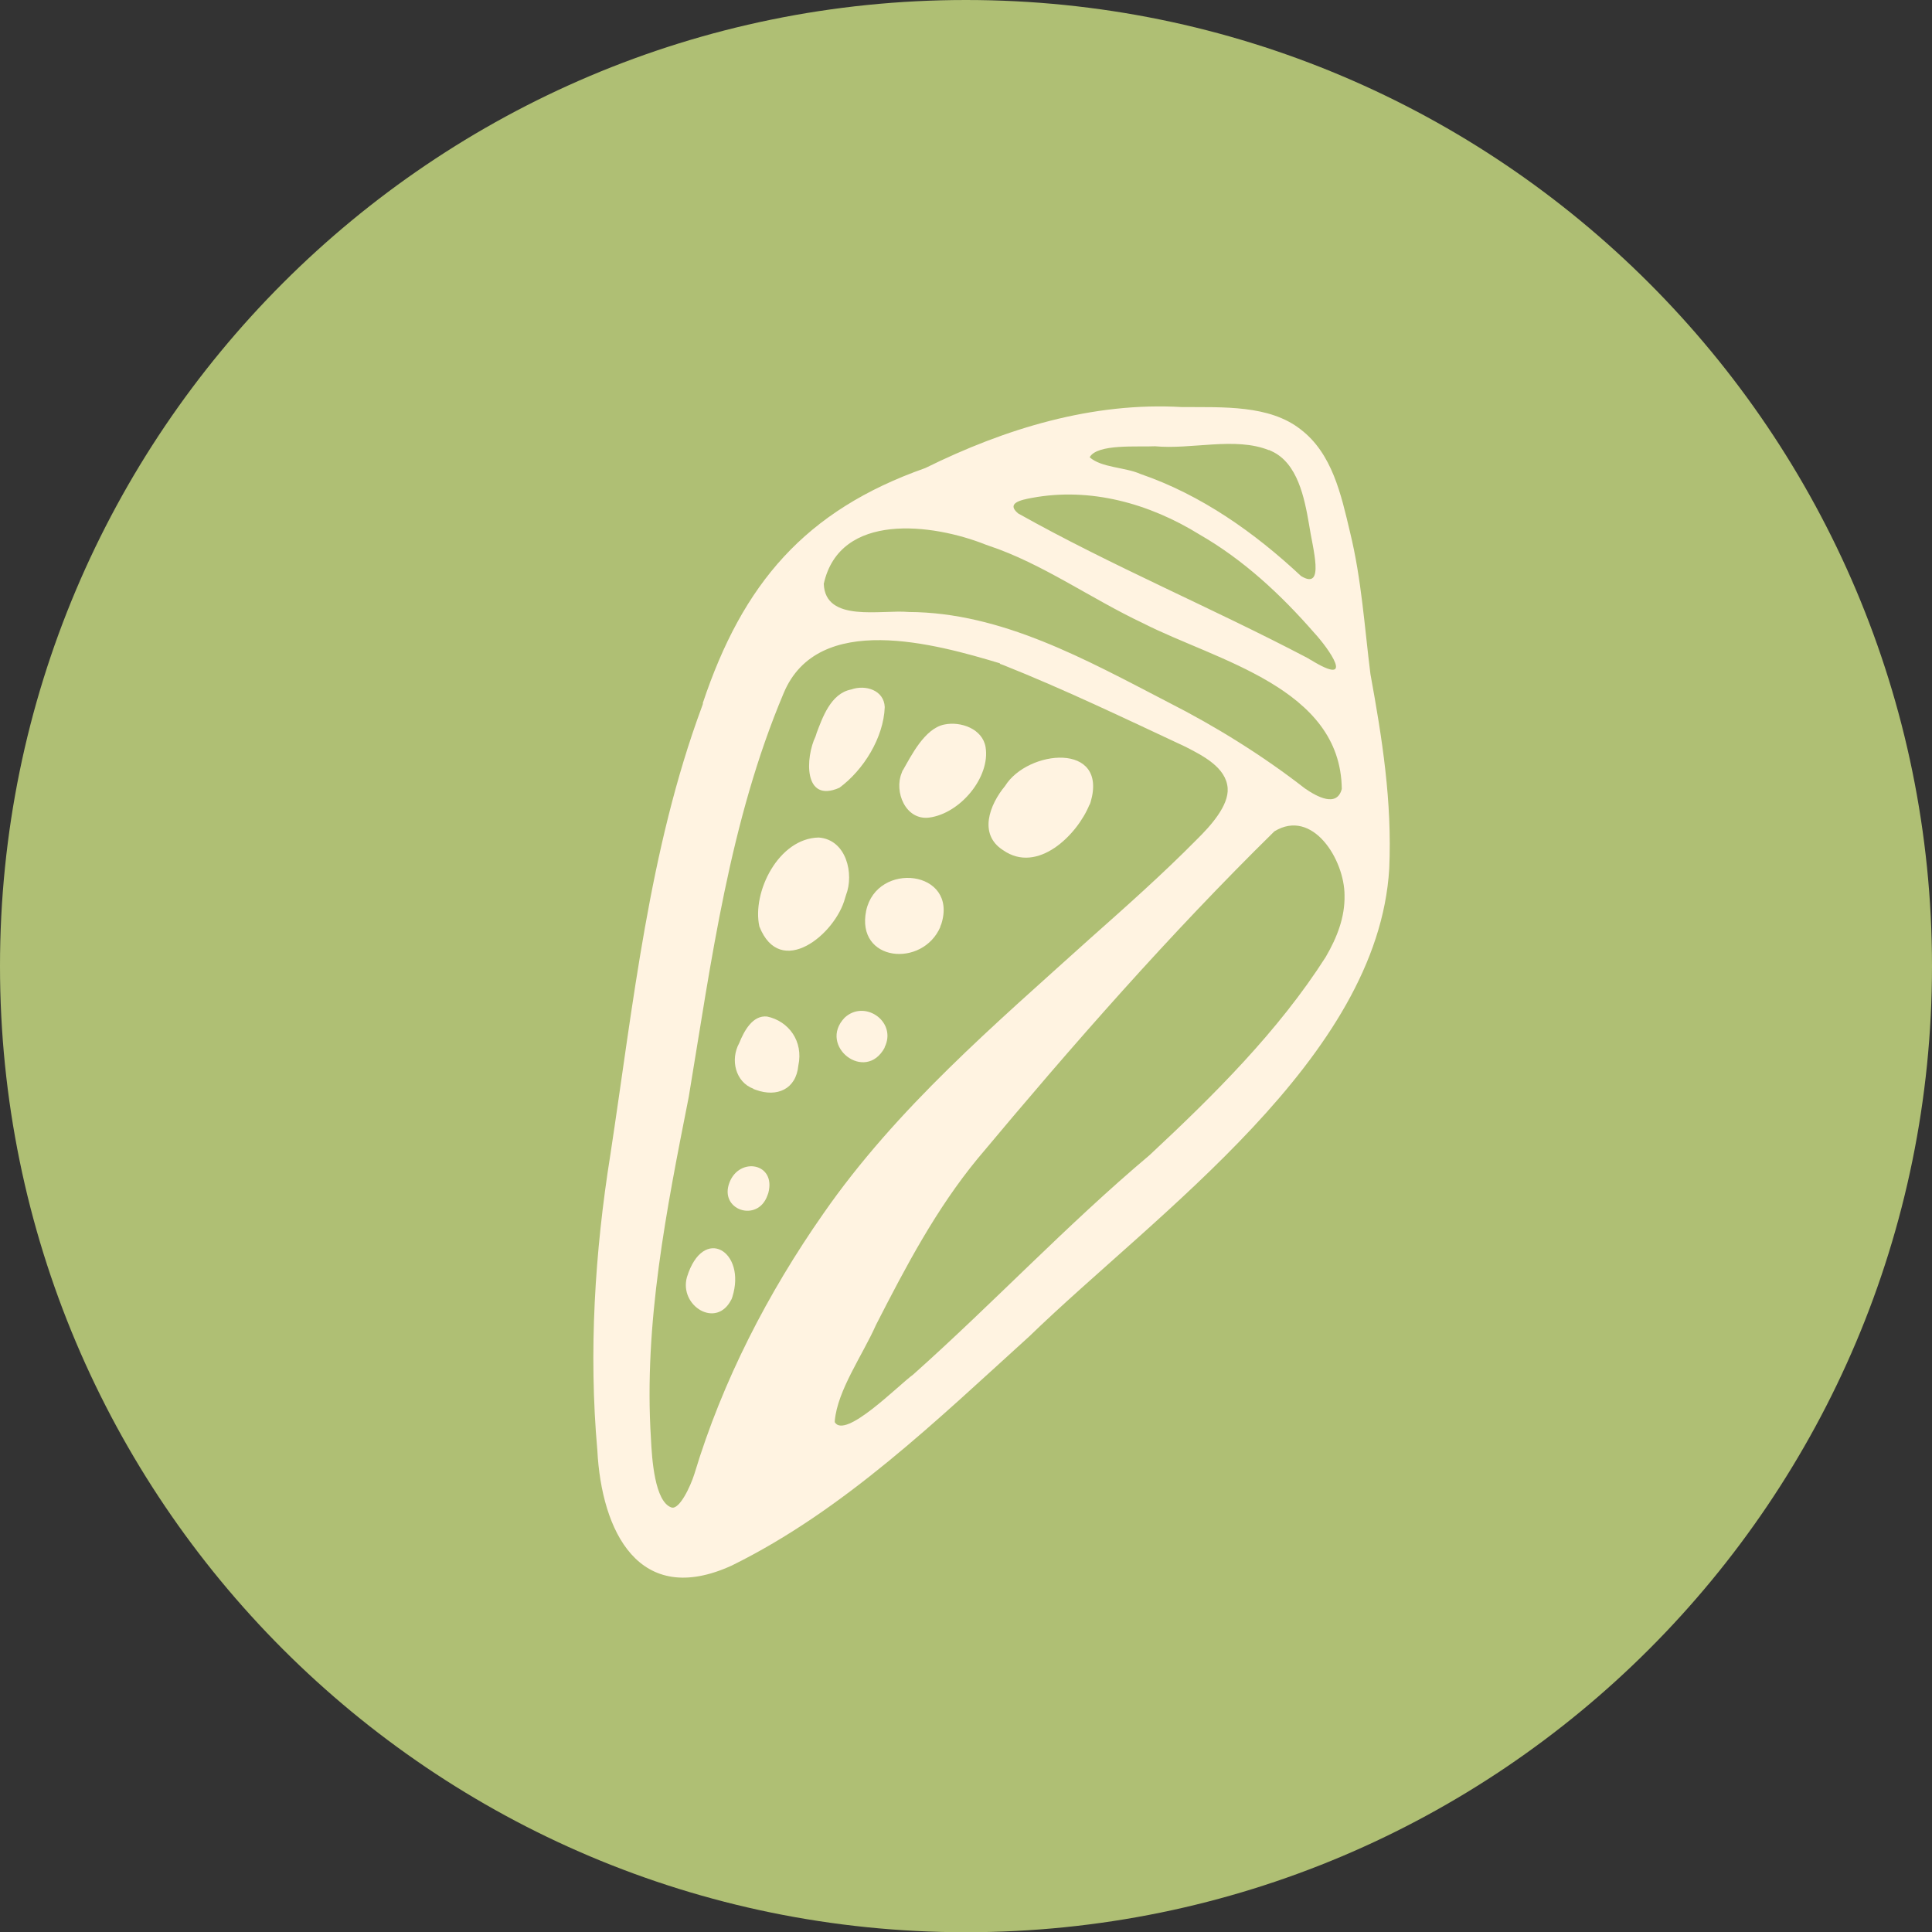<svg viewBox="0 0 84.29 84.29" xmlns="http://www.w3.org/2000/svg" data-name="Layer 2" id="Layer_2">
  <rect x="0" y="0" width="84.29" height="84.29" fill="#333333" stroke="none"/>
  <defs>
    <style>
      .cls-1 {
        fill: #afbf74;
      }

      .cls-2 {
        fill: #fff3e1;
      }
    </style>
  </defs>
  <g data-name="Layer 1" id="Layer_1-2">
    <path d="M84.29,42.15c0,23.28-18.87,42.15-42.15,42.15S0,65.42,0,42.15,18.87,0,42.14,0s42.15,18.87,42.15,42.15" class="cls-1"></path>
    <path d="M30.66,30.68c1.74-5.21,4.46-8.41,9.71-10.26,3.48-1.72,7.3-2.89,11.2-2.66,1.8.01,3.8-.1,5.17.97,1.38,1.05,1.77,2.84,2.16,4.49.5,2.04.63,4.12.89,6.19.51,2.8.95,5.55.82,8.49-.49,8.28-10.16,15.03-15.7,20.4-4.03,3.65-8.07,7.58-12.98,10-4.06,1.86-5.69-1.5-5.87-5.04-.38-4.26-.11-8.64.57-12.89,1-6.56,1.68-13.29,3.99-19.53l.05-.14ZM43.63,28.94c-2.8-.84-7.94-2.29-9.44,1.3-2.36,5.59-3.15,11.66-4.14,17.61-.97,4.91-1.97,9.89-1.65,14.92.04.85.16,2.76.9,3,.34.1.82-.9,1-1.48,1.22-4.04,3.2-7.88,5.62-11.34,3.2-4.61,7.49-8.26,11.61-11.98,1.6-1.42,3.21-2.85,4.69-4.35.6-.59,1.4-1.48,1.34-2.24-.07-.9-1.08-1.41-1.84-1.8-2.63-1.23-5.32-2.52-7.96-3.57l-.14-.05ZM36.42,62.05c.46.75,2.76-1.6,3.42-2.08,3.5-3.12,6.71-6.54,10.31-9.57,2.81-2.62,5.63-5.42,7.69-8.65.5-.86.84-1.74.82-2.69,0-1.55-1.39-3.81-3.06-2.79-4.59,4.51-8.82,9.34-12.94,14.27-1.82,2.21-3.13,4.7-4.44,7.26-.59,1.33-1.68,2.85-1.8,4.19v.06ZM43,23.76c-2.31-.92-6.36-1.44-7.06,1.71.06,1.71,2.51,1.12,3.71,1.23,4.05.02,7.71,2.07,11.32,3.94,2.07,1.05,4.14,2.34,5.95,3.75.53.37,1.41.85,1.62.03-.05-4.42-5.45-5.59-8.67-7.23-2.27-1.07-4.41-2.61-6.73-3.38l-.14-.05ZM57.17,28.78c2.03,1.25.8-.49.16-1.18-1.44-1.65-3.07-3.17-4.98-4.27-2.21-1.37-4.78-2.08-7.32-1.61-.49.09-1.15.23-.61.68,4.08,2.29,8.48,4.13,12.63,6.31l.13.08ZM55.36,19.64c-1.47-.59-3.37-.02-4.97-.17-.73.04-2.52-.12-2.85.48.52.46,1.55.43,2.22.73,2.65.91,4.98,2.56,7,4.45,1.07.66.5-1.23.35-2.26-.2-1.16-.5-2.66-1.62-3.18l-.13-.06Z" class="cls-2"></path>
    <path d="M36.87,39.18c-.42,1.59-2.83,3.55-3.74,1.24-.33-1.5.84-3.85,2.59-3.88,1.21.09,1.55,1.59,1.19,2.51l-.04.13Z" class="cls-2"></path>
    <path d="M47.53,35.11c-.53,1.31-2.26,3.04-3.77,1.98-1.08-.69-.59-1.98.09-2.8.99-1.59,4.51-1.93,3.73.71l-.04.11Z" class="cls-2"></path>
    <path d="M39.39,33.61c.36-.63.95-1.83,1.81-2,.72-.15,1.67.19,1.8.99.21,1.3-1.1,2.89-2.46,3.07-1.04.13-1.54-1.14-1.2-1.95l.04-.11Z" class="cls-2"></path>
    <path d="M35.62,32c.26-.68.62-1.75,1.52-1.92.62-.22,1.43.03,1.46.77-.05,1.33-.92,2.74-1.98,3.52-1.58.69-1.48-1.33-1.04-2.24l.04-.12Z" class="cls-2"></path>
    <path d="M41.03,40.43c-.77,1.81-3.7,1.54-3.24-.7.47-2.18,4.02-1.77,3.28.58l-.05.12Z" class="cls-2"></path>
    <path d="M32.87,47.5c-.78-.29-1.02-1.26-.62-1.99.21-.52.58-1.23,1.22-1.16.94.2,1.59,1.08,1.36,2.14-.1,1.04-.94,1.39-1.85,1.06l-.11-.04Z" class="cls-2"></path>
    <path d="M31.91,56.69c-.65,1.31-2.29.28-1.94-.97.71-2.3,2.61-1.12,1.98.87l-.04.11Z" class="cls-2"></path>
    <path d="M38.6,45.7c-.84,1.57-2.93-.07-1.75-1.3.85-.79,2.21.12,1.79,1.19l-.05.11Z" class="cls-2"></path>
    <path d="M33.48,52.16c-.43,1.2-2.13.63-1.65-.58.44-1.12,2.04-.84,1.69.47l-.04.11Z" class="cls-2"></path>
  </g>
</svg>